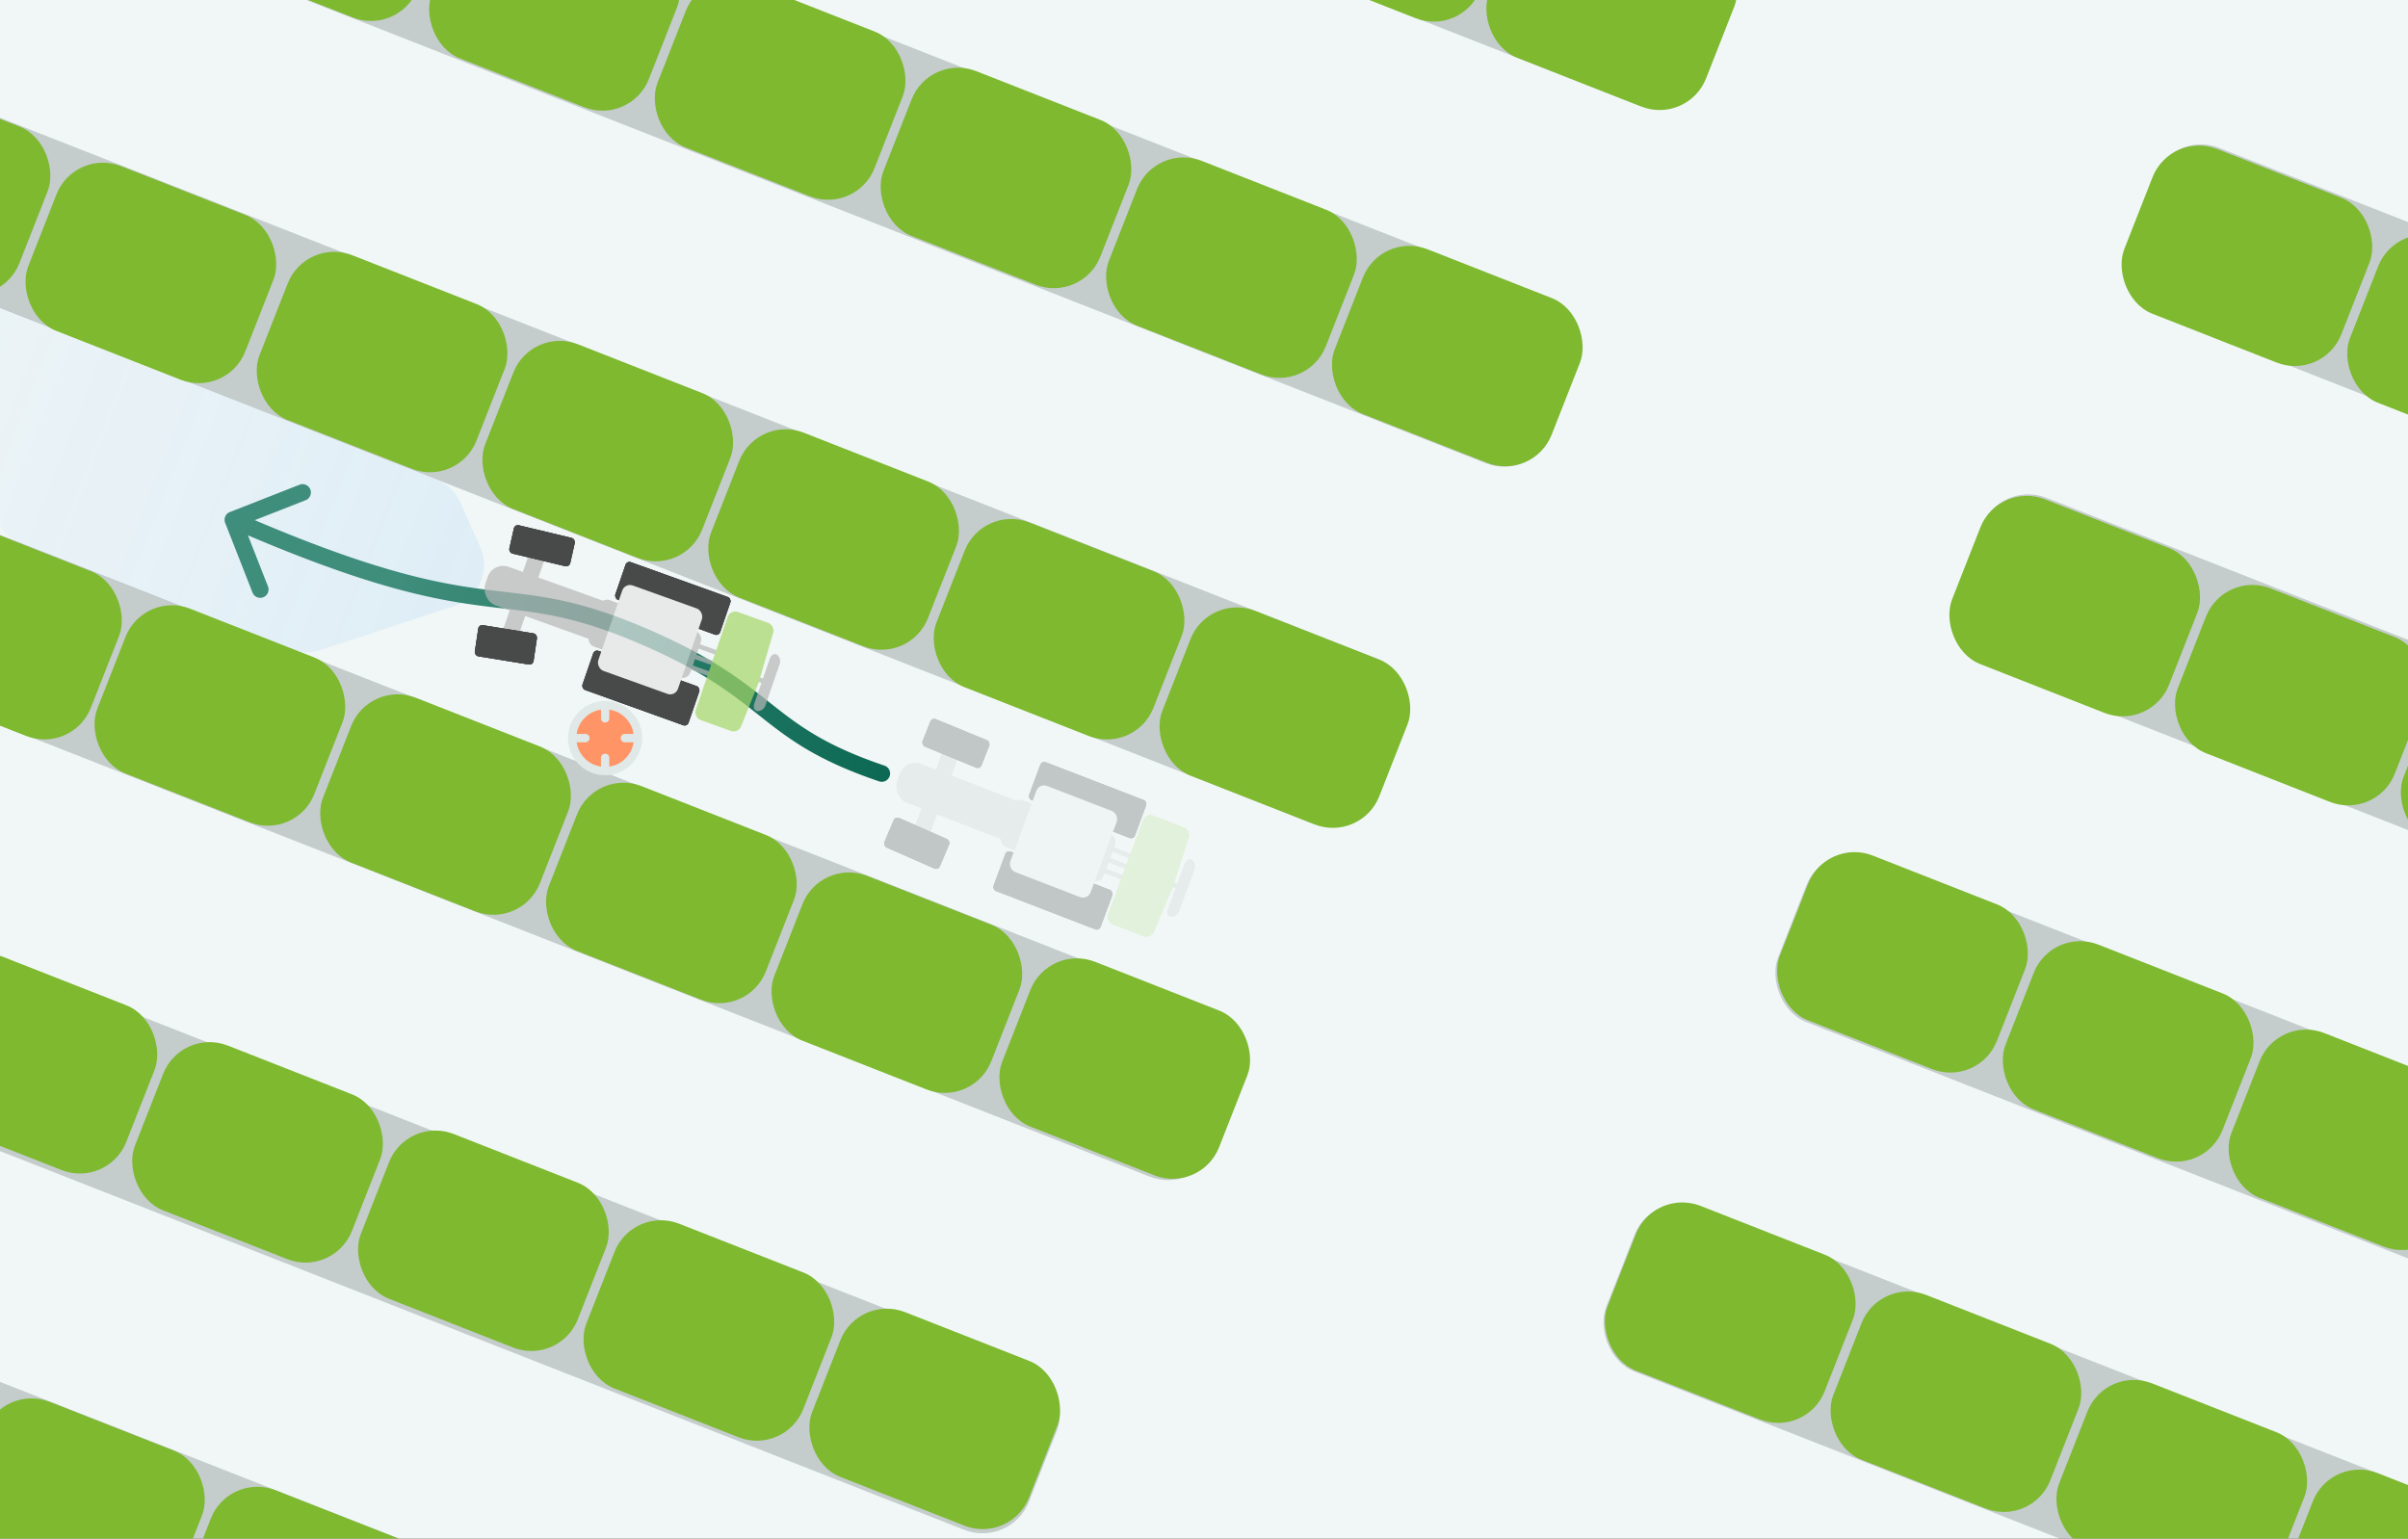 <svg xmlns="http://www.w3.org/2000/svg" width="579" height="370" fill="none" viewBox="0 0 579 370">
  <rect x="0" y="0" width="579" height="370" fill="#333333" stroke="none"/>
  <g clip-path="url(#a)">
    <path fill="#F1F7F7" d="M-1109.51-912h2327.58V853.75h-2327.58z"/>
    <path fill="url(#b)" fill-opacity=".1" d="M-.876 73.867a9.776 9.776 0 0 1 2.66.642l103.42 40.987a9.998 9.998 0 0 1 5.454 5.235l4.884 10.989a9.997 9.997 0 0 1 .497 6.738l-.108.392a10.002 10.002 0 0 1-6.508 6.822l-32.519 10.707a9.994 9.994 0 0 1-6.745-.176L40 144.5 5.165 130.831a10.002 10.002 0 0 1-5.99-6.664l-10.42-37.982c-1.813-6.605 3.552-12.978 10.37-12.318Z"/>
    <rect width="1546.45" height="93.199" x="-1413.02" y="82.247" fill="#7EB930" rx="1" transform="rotate(21.446 -1413.02 82.247)"/>
    <rect width="1194.51" height="42.572" x="563.365" y="-54.224" fill="#6F7D7D" fill-opacity=".35" rx="12" transform="rotate(21.446 563.365 -54.224)"/>
    <rect width="1563.02" height="42.572" x="-1328.84" y="13.789" fill="#7EB930" rx="1" transform="rotate(21.446 -1328.84 13.79)"/>
    <rect width="1380.52" height="42.572" x="-1026.34" y="-172.101" fill="#6F7D7D" fill-opacity=".35" rx="12" transform="rotate(21.446 -1026.34 -172.101)"/>
    <rect width="1321.88" height="42.572" x="-927.142" y="-235.586" fill="#6F7D7D" fill-opacity=".35" rx="12" transform="rotate(21.446 -927.142 -235.586)"/>
    <rect width="1502.08" height="42.572" x="-1226.71" y="-49.097" fill="#6F7D7D" fill-opacity=".35" rx="12" transform="rotate(21.446 -1226.71 -49.097)"/>
    <rect width="1443.15" height="42.572" x="-1127.52" y="-110.599" fill="#6F7D7D" fill-opacity=".35" rx="12" transform="rotate(21.446 -1127.52 -110.599)"/>
    <rect width="1259.55" height="42.572" x="-829.931" y="-297.687" fill="#6F7D7D" fill-opacity=".35" rx="12" transform="rotate(21.446 -829.931 -297.687)"/>
    <rect width="1699.75" height="42.572" x="-326.014" y="-606.579" fill="#7EB930" rx="1" transform="rotate(21.446 -326.014 -606.579)"/>
    <rect width="1194.51" height="42.572" x="-727.799" y="-360.573" fill="#6F7D7D" fill-opacity=".35" rx="12" transform="rotate(21.446 -727.799 -360.573)"/>
    <rect width="1194.51" height="42.572" x="-691.729" y="-446.887" fill="#6F7D7D" fill-opacity=".35" rx="12" transform="rotate(21.446 -691.729 -446.887)"/>
    <rect width="1786.5" height="42.572" x="397.382" y="285.813" fill="#6F7D7D" fill-opacity=".35" rx="12" transform="rotate(21.446 397.382 285.813)"/>
    <rect width="1846.54" height="42.572" x="438.713" y="201.762" fill="#6F7D7D" fill-opacity=".35" rx="12" transform="rotate(21.446 438.713 201.762)"/>
    <rect width="1910.94" height="42.572" x="480.9" y="115.329" fill="#6F7D7D" fill-opacity=".35" rx="12" transform="rotate(21.446 480.9 115.329)"/>
    <rect width="1972.89" height="42.572" x="522.433" y="31.176" fill="#6F7D7D" fill-opacity=".35" rx="12" transform="rotate(21.446 522.433 31.176)"/>
    <rect width="56.065" height="42.572" x="369.222" y="-30.108" fill="#7EB930" rx="12" transform="rotate(21.446 369.222 -30.108)"/>
    <rect width="56.065" height="42.572" x="563.366" y="-54.223" fill="#7EB930" rx="12" transform="rotate(21.446 563.366 -54.223)"/>
    <rect width="56.065" height="42.572" x="314.917" y="-51.368" fill="#7EB930" rx="12" transform="rotate(21.446 314.917 -51.368)"/>
    <rect width="56.065" height="42.572" x="576.216" y="52.867" fill="#7EB930" rx="12" transform="rotate(21.446 576.216 52.867)"/>
    <rect width="56.065" height="42.572" x="521.958" y="31.449" fill="#7EB930" rx="12" transform="rotate(21.446 521.958 31.449)"/>
    <rect width="56.065" height="42.572" x="589.113" y="158.371" fill="#7EB930" rx="12" transform="rotate(21.446 589.113 158.371)"/>
    <rect width="56.065" height="42.572" x="534.808" y="137.111" fill="#7EB930" rx="12" transform="rotate(21.446 534.808 137.111)"/>
    <rect width="56.065" height="42.572" x="480.549" y="115.693" fill="#7EB930" rx="12" transform="rotate(21.446 480.549 115.693)"/>
    <rect width="56.065" height="42.572" x="332.097" y="55.565" fill="#7EB930" rx="12" transform="rotate(21.446 332.097 55.565)"/>
    <rect width="56.065" height="42.572" x="277.792" y="34.304" fill="#7EB930" rx="12" transform="rotate(21.446 277.792 34.304)"/>
    <rect width="56.065" height="42.572" x="223.58" y="12.729" fill="#7EB930" rx="12" transform="rotate(21.446 223.58 12.729)"/>
    <rect width="56.065" height="42.572" x="169.274" y="-8.532" fill="#7EB930" rx="12" transform="rotate(21.446 169.274 -8.532)"/>
    <rect width="56.065" height="42.572" x="115.016" y="-29.95" fill="#7EB930" rx="12" transform="rotate(21.446 115.016 -29.95)"/>
    <rect width="56.065" height="42.572" x="59.375" y="-51.526" fill="#7EB930" rx="12" transform="rotate(21.446 59.375 -51.526)"/>
    <rect width="56.065" height="42.572" x="17.967" y="35.574" fill="#7EB930" rx="12" transform="rotate(21.446 17.967 35.574)"/>
    <rect width="56.065" height="42.572" x="-36.338" y="14.314" fill="#7EB930" rx="12" transform="rotate(21.446 -36.338 14.314)"/>
    <rect width="56.065" height="42.572" x="-19.158" y="121.246" fill="#7EB930" rx="12" transform="rotate(21.446 -19.158 121.246)"/>
    <rect width="56.065" height="42.572" x="290.646" y="142.514" fill="#7EB930" rx="12" transform="rotate(21.446 290.646 142.514)"/>
    <rect width="56.065" height="42.572" x="236.342" y="121.254" fill="#7EB930" rx="12" transform="rotate(21.446 236.342 121.254)"/>
    <rect width="56.065" height="42.572" x="182.129" y="99.678" fill="#7EB930" rx="12" transform="rotate(21.446 182.129 99.678)"/>
    <rect width="56.065" height="42.572" x="127.825" y="78.418" fill="#7EB930" rx="12" transform="rotate(21.446 127.825 78.418)"/>
    <rect width="56.065" height="42.572" x="73.565" y="57" fill="#7EB930" rx="12" transform="rotate(21.446 73.565 57)"/>
    <rect width="56.065" height="42.572" x="547.705" y="244.042" fill="#7EB930" rx="12" transform="rotate(21.446 547.705 244.042)"/>
    <rect width="56.065" height="42.572" x="493.4" y="222.783" fill="#7EB930" rx="12" transform="rotate(21.446 493.4 222.783)"/>
    <rect width="56.065" height="42.572" x="439.141" y="201.365" fill="#7EB930" rx="12" transform="rotate(21.446 439.141 201.365)"/>
    <rect width="56.065" height="42.572" x="252.136" y="226.908" fill="#7EB930" rx="12" transform="rotate(21.446 252.136 226.908)"/>
    <rect width="56.065" height="42.572" x="197.342" y="206.254" fill="#7EB930" rx="12" transform="rotate(21.446 197.342 206.254)"/>
    <rect width="56.065" height="42.572" x="143.129" y="184.678" fill="#7EB930" rx="12" transform="rotate(21.446 143.129 184.678)"/>
    <rect width="56.065" height="42.572" x="88.825" y="163.418" fill="#7EB930" rx="12" transform="rotate(21.446 88.825 163.418)"/>
    <rect width="56.065" height="42.572" x="34.565" y="142" fill="#7EB930" rx="12" transform="rotate(21.446 34.565 142)"/>
    <rect width="56.065" height="42.572" x="560.51" y="349.863" fill="#7EB930" rx="12" transform="rotate(21.446 560.51 349.863)"/>
    <rect width="56.065" height="42.572" x="506.297" y="328.287" fill="#7EB930" rx="12" transform="rotate(21.446 506.297 328.287)"/>
    <rect width="56.065" height="42.572" x="451.992" y="307.026" fill="#7EB930" rx="12" transform="rotate(21.446 451.992 307.026)"/>
    <rect width="56.065" height="42.572" x="397.733" y="285.609" fill="#7EB930" rx="12" transform="rotate(21.446 397.733 285.609)"/>
    <rect width="56.065" height="42.572" x="206.445" y="311.152" fill="#7EB930" rx="12" transform="rotate(21.446 206.445 311.152)"/>
    <rect width="56.065" height="42.572" x="152.14" y="289.892" fill="#7EB930" rx="12" transform="rotate(21.446 152.14 289.892)"/>
    <rect width="56.065" height="42.572" x="97.927" y="268.316" fill="#7EB930" rx="12" transform="rotate(21.446 97.927 268.316)"/>
    <rect width="56.065" height="42.572" x="43.622" y="247.056" fill="#7EB930" rx="12" transform="rotate(21.446 43.622 247.056)"/>
    <rect width="56.065" height="42.572" x="-10.637" y="225.638" fill="#7EB930" rx="12" transform="rotate(21.446 -10.637 225.638)"/>
    <rect width="56.065" height="42.572" x="55.091" y="353.988" fill="#7EB930" rx="12" transform="rotate(21.446 55.091 353.988)"/>
    <rect width="56.065" height="42.572" x=".786" y="332.728" fill="#7EB930" rx="12" transform="rotate(21.446 .786 332.728)"/>
    <path fill="url(#c)" d="M211.358 187.894a2 2 0 1 0 1.284-3.788l-1.284 3.788ZM55.27 123.138a2 2 0 0 0-1.132 2.592l6.573 16.757a2 2 0 1 0 3.724-1.46l-5.843-14.895 14.895-5.843a2 2 0 0 0-1.46-3.724l-16.757 6.573ZM153.5 152.5l.775-1.844-.775 1.844Zm59.142 31.606c-14.454-4.9-20.631-9.663-27.346-14.976-6.878-5.443-14.291-11.442-31.021-18.474l-1.55 3.688c16.251 6.83 23.337 12.58 30.089 17.922 6.915 5.472 13.498 10.528 28.544 15.628l1.284-3.788Zm-58.367-33.45c-17.549-7.376-26.476-7.4-38.573-9.013-11.975-1.597-27.544-4.788-58.902-18.476l-1.6 3.666c31.642 13.812 47.573 17.121 59.973 18.774 12.278 1.637 20.601 1.613 37.552 8.737l1.55-3.688Z"/>
    <g opacity=".2">
      <rect width="26.402" height="12.008" fill="#B7B7B7" rx="2" transform="matrix(.933 .36 -.347 .938 244.203 191.743)"/>
      <path fill="#B7B7B7" d="M272.205 206.041a.578.578 0 0 0-.333-.738l-5.406-2.086a.56.56 0 0 0-.728.329.578.578 0 0 0 .333.738l5.405 2.086a.56.56 0 0 0 .729-.329Zm11.037 7.167a.578.578 0 0 0-.333-.738l-16.837-6.497a.56.56 0 0 0-.728.329.578.578 0 0 0 .333.738l16.836 6.496a.56.56 0 0 0 .729-.328Z"/>
      <path fill="#B7B7B7" d="M287.244 209.063a2.03 2.03 0 0 0-.152-1.726l-.124-.212a.995.995 0 0 0-1.472-.293l-.016.013a1.982 1.982 0 0 0-.635.871l-4.051 10.933a2.018 2.018 0 0 0-.118.868l.002.028a1.007 1.007 0 0 0 1.301.884l.282-.09a1.97 1.97 0 0 0 1.248-1.196l3.735-10.08Zm-16.959 2.127a.577.577 0 0 0-.333-.738l-5.405-2.086a.56.56 0 0 0-.729.329.578.578 0 0 0 .334.738l5.405 2.086a.56.56 0 0 0 .728-.329Zm-13.821-16.968 8.128 3.136-5.734 15.474-8.128-3.136zm-29.509-14.378 3.754 1.449-7.677 20.719-3.755-1.449z"/>
      <rect width="27.233" height="9.722" fill="#000" rx="1" transform="matrix(.933 .36 -.347 .938 250.504 182.944)"/>
      <rect width="27.233" height="9.722" fill="#000" rx="1" transform="matrix(.933 .36 -.347 .938 250.504 182.944)"/>
      <rect width="27.233" height="9.722" fill="#000" rx="1" transform="matrix(.933 .36 -.347 .938 250.504 182.944)"/>
      <rect width="27.553" height="10.105" fill="#000" rx="1" transform="matrix(.933 .36 -.347 .938 242.08 204.438)"/>
      <rect width="27.553" height="10.105" fill="#000" rx="1" transform="matrix(.933 .36 -.347 .938 242.08 204.438)"/>
      <rect width="27.553" height="10.105" fill="#000" rx="1" transform="matrix(.933 .36 -.347 .938 242.08 204.438)"/>
      <rect width="15.295" height="7.09" fill="#000" rx="1" transform="matrix(.925 .38 -.367 .93 224.076 172.574)"/>
      <rect width="15.295" height="7.09" fill="#000" rx="1" transform="matrix(.925 .38 -.367 .93 224.076 172.574)"/>
      <rect width="15.295" height="7.09" fill="#000" rx="1" transform="matrix(.925 .38 -.367 .93 224.076 172.574)"/>
      <rect width="14.542" height="7.699" fill="#000" rx="1" transform="matrix(.915 .403 -.391 .92 215.287 196.318)"/>
      <rect width="14.542" height="7.699" fill="#000" rx="1" transform="matrix(.915 .403 -.391 .92 215.287 196.318)"/>
      <rect width="14.542" height="7.699" fill="#000" rx="1" transform="matrix(.915 .403 -.391 .92 215.287 196.318)"/>
      <rect width="52.036" height="9.952" fill="#B7B7B7" rx="4" transform="matrix(.933 .36 -.347 .938 217.788 182.275)"/>
      <rect width="20.697" height="22.075" fill="#E4E4E4" rx="2" transform="matrix(.933 .36 -.347 .938 249.895 188.289)"/>
      <path fill="#A5D567" d="M274.788 197.276a1.969 1.969 0 0 1 2.561-1.156l7.285 2.811a2.034 2.034 0 0 1 1.201 2.509l-3.844 12.024-4.543 10.627a1.967 1.967 0 0 1-2.524 1.065l-7.292-2.814a2.033 2.033 0 0 1-1.171-2.595l8.327-22.471Z"/>
    </g>
    <g opacity=".7">
      <rect width="25.966" height="11.81" fill="#B7B7B7" rx="2" transform="matrix(.941 .338 -.325 .946 144.752 143.652)"/>
      <path fill="#B7B7B7" d="M172.62 157.052a.568.568 0 0 0-.344-.718l-5.364-1.924a.55.55 0 0 0-.708.34.567.567 0 0 0 .344.718l5.364 1.924a.55.55 0 0 0 .708-.34Zm11.021 6.786a.568.568 0 0 0-.345-.718l-16.707-5.991a.55.55 0 0 0-.708.34c-.1.292.054.614.345.718l16.706 5.991a.552.552 0 0 0 .709-.34Z"/>
      <path fill="#B7B7B7" d="M187.473 159.683a2.028 2.028 0 0 0-.193-1.721l-.111-.181a.99.99 0 0 0-1.472-.256 1.969 1.969 0 0 0-.611.882l-3.722 10.832a2.006 2.006 0 0 0-.097.87 1.005 1.005 0 0 0 1.321.852l.241-.083a1.971 1.971 0 0 0 1.219-1.226l3.425-9.969Zm-16.619 2.476a.568.568 0 0 0-.344-.718l-5.364-1.923a.55.55 0 0 0-.709.34.57.57 0 0 0 .345.718l5.364 1.923a.55.55 0 0 0 .708-.34ZM156.867 145.8l8.065 2.892-5.274 15.348-8.065-2.892zm-29.353-13.442 3.725 1.336-7.062 20.551-3.724-1.335z"/>
      <rect width="26.784" height="9.561" fill="#000" rx="1" transform="matrix(.941 .338 -.325 .946 150.741 134.852)"/>
      <rect width="26.784" height="9.561" fill="#000" rx="1" transform="matrix(.941 .338 -.325 .946 150.741 134.852)"/>
      <rect width="26.784" height="9.561" fill="#000" rx="1" transform="matrix(.941 .338 -.325 .946 150.741 134.852)"/>
      <rect width="27.098" height="9.938" fill="#000" rx="1" transform="matrix(.941 .338 -.325 .946 142.964 156.184)"/>
      <rect width="27.098" height="9.938" fill="#000" rx="1" transform="matrix(.941 .338 -.325 .946 142.964 156.184)"/>
      <rect width="27.098" height="9.938" fill="#000" rx="1" transform="matrix(.941 .338 -.325 .946 142.964 156.184)"/>
      <rect width="15.042" height="6.973" fill="#000" rx="1" transform="matrix(.973 .233 -.22 .976 123.786 126.087)"/>
      <rect width="15.042" height="6.973" fill="#000" rx="1" transform="matrix(.973 .233 -.22 .976 123.786 126.087)"/>
      <rect width="15.042" height="6.973" fill="#000" rx="1" transform="matrix(.973 .233 -.22 .976 123.786 126.087)"/>
      <rect width="14.302" height="7.572" fill="#000" rx="1" transform="matrix(.987 .16 -.147 .989 115.14 150.185)"/>
      <rect width="14.302" height="7.572" fill="#000" rx="1" transform="matrix(.987 .16 -.147 .989 115.14 150.185)"/>
      <rect width="14.302" height="7.572" fill="#000" rx="1" transform="matrix(.987 .16 -.147 .989 115.14 150.185)"/>
      <rect width="51.177" height="9.788" fill="#B7B7B7" rx="4" transform="matrix(.941 .338 -.325 .946 118.559 134.964)"/>
      <rect width="20.355" height="21.711" fill="#E4E4E4" rx="2" transform="matrix(.941 .338 -.325 .946 150.268 140.121)"/>
      <path fill="#A5D567" d="M174.943 148.403a1.969 1.969 0 0 1 2.533-1.216l7.168 2.57a2.034 2.034 0 0 1 1.26 2.48l-3.487 11.882-4.205 10.526a1.969 1.969 0 0 1-2.499 1.125l-7.174-2.573a2.033 2.033 0 0 1-1.233-2.567l7.637-22.227Z"/>
    </g>
    <circle cx="145.5" cy="177.5" r="8.5" fill="#FF9566"/>
    <g clip-path="url(#d)">
      <path stroke="#E0E8E8" stroke-linecap="round" stroke-linejoin="round" stroke-width="2" d="M153.417 177.5a7.918 7.918 0 0 1-7.917 7.917m7.917-7.917a7.918 7.918 0 0 0-7.917-7.917m7.917 7.917h-3.167m-4.75 7.917a7.918 7.918 0 0 1-7.917-7.917m7.917 7.917v-3.167m-7.917-4.75a7.918 7.918 0 0 1 7.917-7.917m-7.917 7.917h3.167m4.75-7.917v3.167"/>
    </g>
  </g>
  <defs>
    <linearGradient id="b" x1="113.819" x2="-69" y1="131.332" y2="59.5" gradientUnits="userSpaceOnUse">
      <stop stop-color="#4298EE"/>
      <stop offset="1" stop-color="#4298EE" stop-opacity="0"/>
    </linearGradient>
    <linearGradient id="c" x1="107.112" x2="244.465" y1="114.375" y2="175.306" gradientUnits="userSpaceOnUse">
      <stop stop-color="#3F8D7B"/>
      <stop offset="1" stop-color="#03624C"/>
    </linearGradient>
    <clipPath id="a">
      <path fill="#fff" d="M0 0h579v370H0z"/>
    </clipPath>
    <clipPath id="d">
      <path fill="#fff" d="M136 168h19v19h-19z"/>
    </clipPath>
  </defs>
</svg>
